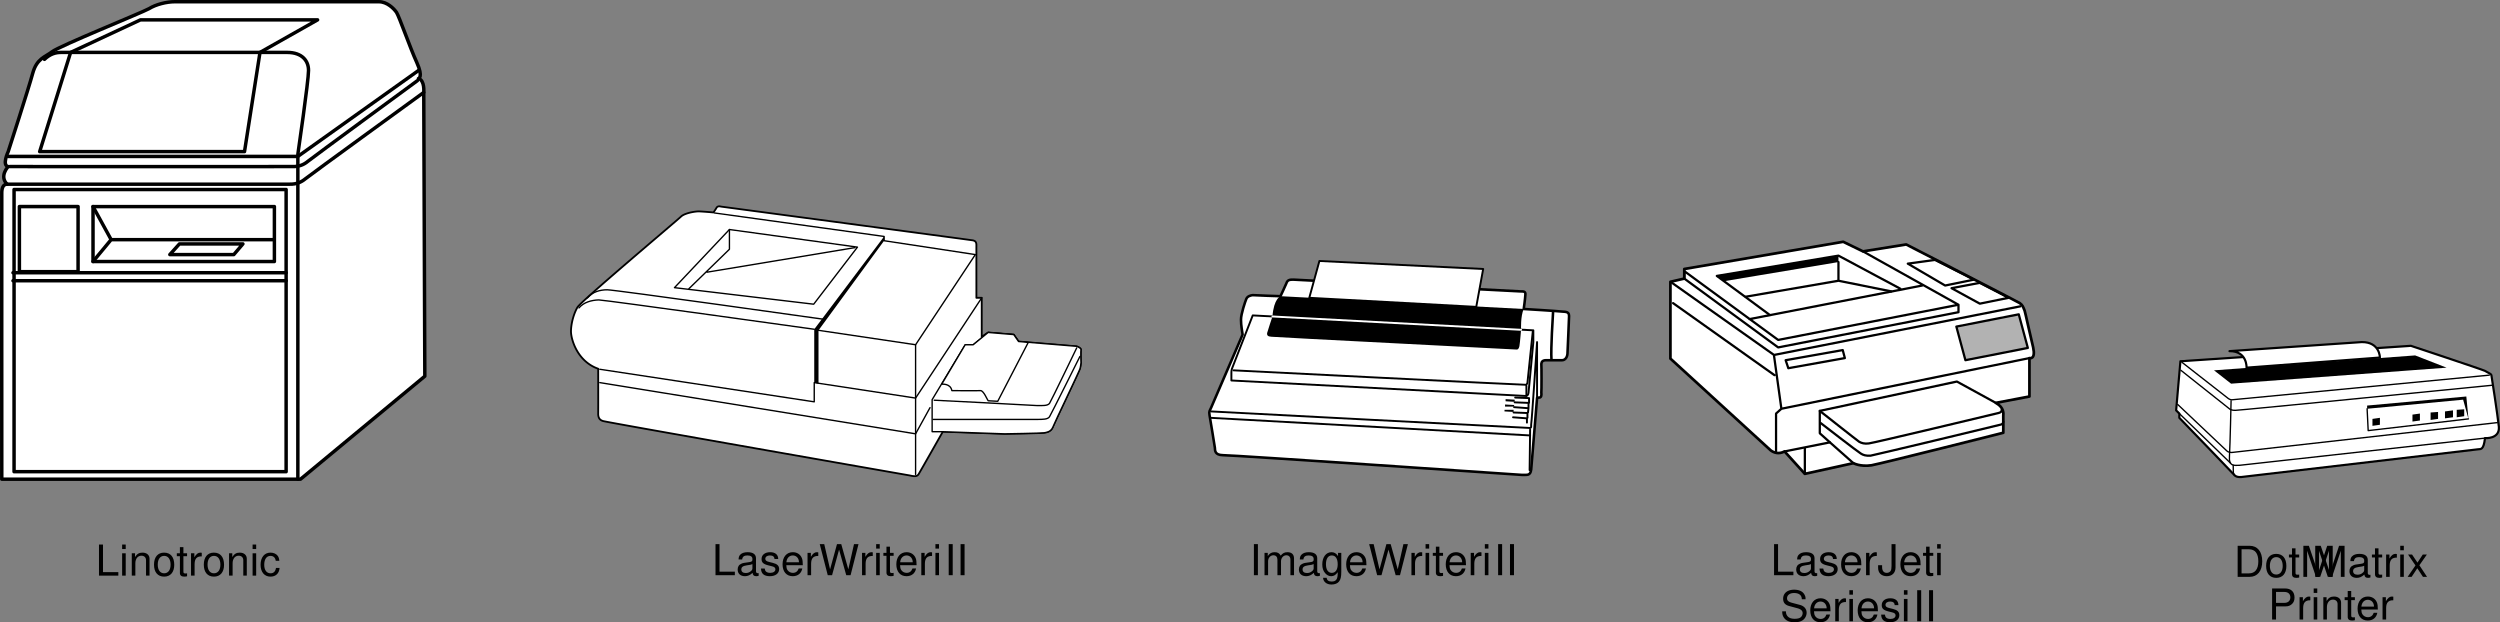 <svg xmlns="http://www.w3.org/2000/svg" xmlns:xlink="http://www.w3.org/1999/xlink" width="468.648" height="116.652"><rect width="100%" height="100%" fill="#808080" stroke="none"/><defs><path id="a" d="M.719 0h2.234c1.485 0 2.375-1.11 2.375-2.922s-.89-2.906-2.375-2.906H.72Zm.734-.656v-4.516h1.375c1.156 0 1.766.766 1.766 2.266 0 1.469-.61 2.25-1.766 2.25zm0 0"/><path id="b" d="M2.172-4.313c-1.188 0-1.89.844-1.89 2.25C.281-.64.983.188 2.186.188c1.188 0 1.891-.843 1.891-2.218 0-1.453-.687-2.281-1.906-2.281zm.015.61c.75 0 1.204.625 1.204 1.656 0 1-.47 1.61-1.204 1.61-.75 0-1.203-.61-1.203-1.625 0-1.016.454-1.641 1.204-1.641zm0 0"/><path id="c" d="M2.031-4.188h-.687v-1.156H.687v1.157H.11v.546h.579v3.157c0 .437.28.671.796.671.172 0 .329-.015.547-.062v-.563c-.094.032-.187.032-.312.032-.297 0-.375-.078-.375-.375v-2.86h.687zm0 0"/><path id="d" d="m3.75 0 1.64-4.89V0h.704v-5.828H5.062L3.36-.75 1.625-5.828H.594V0h.703v-4.89L2.953 0Zm0 0"/><path id="e" d="M4.281-.39c-.078.015-.11.015-.14.015-.235 0-.36-.125-.36-.328v-2.469c0-.734-.547-1.14-1.578-1.14-.625 0-1.11.171-1.39.484-.204.219-.282.453-.297.875h.671c.063-.516.36-.75.985-.75.61 0 .937.234.937.625v.187c0 .282-.156.391-.687.454-.953.124-1.094.156-1.344.265-.5.203-.734.578-.734 1.11 0 .765.515 1.25 1.375 1.25.515 0 .937-.188 1.422-.625.046.437.25.625.687.625.14 0 .235-.016.453-.079zM3.11-1.313c0 .218-.062.359-.265.53-.266.25-.594.376-.985.376-.515 0-.828-.235-.828-.672 0-.438.282-.656 1.016-.766.703-.093.844-.125 1.062-.234zm0 0"/><path id="f" d="M.547-4.188V0h.672v-2.172c.015-1.015.422-1.453 1.343-1.437v-.672c-.109-.016-.171-.032-.25-.032-.437 0-.765.25-1.14.875v-.75zm0 0"/><path id="g" d="M1.203-4.188H.531V0h.672zm0-1.64H.531v.844h.672zm0 0"/><path id="h" d="M2.344-2.172 3.75-4.187h-.766l-1 1.515L.97-4.187H.22l1.39 2.046L.141 0h.75l1.062-1.61L3.016 0h.765Zm0 0"/><path id="i" d="M1.469-2.469h1.828c.469 0 .828-.14 1.14-.422.344-.312.5-.687.5-1.234 0-1.094-.656-1.703-1.796-1.703H.734V0h.735Zm0-.656v-2.047H3.03c.703 0 1.125.375 1.125 1.016 0 .64-.422 1.031-1.125 1.031zm0 0"/><path id="j" d="M.563-4.188V0h.671v-2.313c0-.859.454-1.421 1.141-1.421.516 0 .86.328.86.828V0h.656v-3.172c0-.687-.516-1.14-1.329-1.14-.624 0-1.015.234-1.39.828v-.704Zm0 0"/><path id="k" d="M4.11-1.875c0-.64-.048-1.016-.173-1.328-.28-.688-.906-1.11-1.703-1.11-1.156 0-1.921.891-1.921 2.266 0 1.39.734 2.235 1.906 2.235.969 0 1.625-.547 1.797-1.454h-.672c-.188.547-.563.829-1.094.829-.422 0-.781-.188-1.016-.532-.156-.25-.203-.484-.218-.906Zm-3.08-.547c.063-.765.532-1.281 1.203-1.281.672 0 1.157.531 1.157 1.281zm0 0"/><path id="l" d="M1.547-5.828h-.75V0h.75zm0 0"/><path id="m" d="M.563-4.188V0h.671v-2.625c0-.61.438-1.11.985-1.11.5 0 .765.313.765.844V0h.672v-2.625c0-.61.453-1.11.985-1.11.5 0 .78.313.78.844V0h.673v-3.14c0-.75-.438-1.172-1.219-1.172-.563 0-.89.171-1.281.64-.25-.453-.578-.64-1.125-.64-.563 0-.938.203-1.297.718v-.594Zm0 0"/><path id="n" d="M4.281-.39c-.078.015-.11.015-.14.015-.235 0-.36-.125-.36-.328v-2.469c0-.734-.547-1.14-1.578-1.14-.625 0-1.11.171-1.39.484-.204.219-.282.453-.297.875h.671c.063-.516.36-.75.985-.75.61 0 .937.234.937.625v.187c0 .282-.156.391-.687.454-.953.124-1.094.156-1.344.265-.5.203-.734.578-.734 1.11 0 .765.515 1.25 1.375 1.25.515 0 .937-.188 1.422-.625.046.437.25.625.687.625.14 0 .235-.016.453-.079zM3.11-1.313c0 .218-.062.359-.265.53-.266.25-.594.376-.985.376-.515 0-.828-.235-.828-.672 0-.438.282-.656 1.016-.766.703-.093.844-.125 1.062-.234zm0 0"/><path id="o" d="M3.234-4.188v.61c-.343-.516-.703-.735-1.234-.735-1.016 0-1.719.938-1.719 2.282 0 .719.172 1.219.531 1.64.313.375.704.579 1.141.579.5 0 .86-.235 1.219-.75v.203c0 1.125-.313 1.546-1.14 1.546-.579 0-.876-.234-.938-.703H.422c.062.766.672 1.266 1.594 1.266.609 0 1.125-.203 1.39-.547.328-.39.438-.906.438-1.89v-3.5zm-1.171.485c.703 0 1.109.594 1.109 1.656 0 1.016-.406 1.61-1.11 1.61C1.375-.438.97-1.031.97-2.063s.406-1.641 1.094-1.641zm0 0"/><path id="p" d="M4.11-1.875c0-.64-.048-1.016-.173-1.328-.28-.688-.906-1.11-1.703-1.11-1.156 0-1.921.891-1.921 2.266 0 1.39.734 2.235 1.906 2.235.969 0 1.625-.547 1.797-1.454h-.672c-.188.547-.563.829-1.094.829-.422 0-.781-.188-1.016-.532-.156-.25-.203-.484-.218-.906Zm-3.08-.547c.063-.765.532-1.281 1.203-1.281.672 0 1.157.531 1.157 1.281zm0 0"/><path id="q" d="m5.953 0 1.484-5.828h-.843L5.53-1.094 4.203-5.828h-.797L2.11-1.094 1.016-5.828H.172L1.672 0h.812l1.313-4.797L5.14 0Zm0 0"/><path id="r" d="M.547-4.188V0h.672v-2.172c.015-1.015.422-1.453 1.343-1.437v-.672c-.109-.016-.171-.032-.25-.032-.437 0-.765.25-1.14.875v-.75zm0 0"/><path id="s" d="M1.203-4.188H.531V0h.672zm0-1.64H.531v.844h.672zm0 0"/><path id="t" d="M2.031-4.188h-.687v-1.156H.687v1.157H.11v.546h.579v3.157c0 .437.28.671.796.671.172 0 .329-.015.547-.062v-.563c-.094.032-.187.032-.312.032-.297 0-.375-.078-.375-.375v-2.86h.687zm0 0"/><path id="B" d="M1.39-5.828H.64V0h3.626v-.656H1.39zm0 0"/><path id="C" d="M3.5-3.031c0-.813-.547-1.281-1.516-1.281-.968 0-1.609.5-1.609 1.28 0 .657.344.97 1.328 1.204l.625.156c.469.11.64.281.64.578 0 .39-.39.657-.968.657-.36 0-.656-.094-.828-.282-.11-.11-.156-.234-.203-.531H.266C.296-.281.844.188 1.937.188 3 .188 3.673-.345 3.673-1.141c0-.625-.36-.968-1.188-1.171l-.64-.157c-.547-.125-.766-.297-.766-.594 0-.39.344-.64.875-.64.547 0 .828.234.844.672zm0 0"/><path id="D" d="M2.656-5.828v4.094c0 .468-.047.734-.172.937-.14.219-.421.36-.718.36C1.203-.438.89-.814.89-1.5v-.375H.14v.516C.14-.422.766.187 1.766.187c1.015 0 1.64-.64 1.64-1.64v-4.375zm0 0"/><path id="E" d="M4.766-4.125c0-.39-.016-.5-.157-.781-.312-.672-1-1.016-1.984-1.016-1.266 0-2.063.656-2.063 1.703 0 .719.375 1.157 1.141 1.36l1.453.39c.735.188 1.063.485 1.063.938 0 .312-.157.64-.407.812-.234.172-.609.25-1.078.25-.64 0-1.062-.156-1.343-.484a1.25 1.25 0 0 1-.297-.906H.39c0 .546.109.89.343 1.218.391.547 1.063.829 1.954.829.703 0 1.265-.157 1.64-.454.39-.312.64-.828.64-1.328 0-.718-.452-1.25-1.234-1.468l-1.468-.391c-.704-.188-.97-.422-.97-.86 0-.593.532-.984 1.313-.984.922 0 1.454.406 1.454 1.172zm0 0"/><path id="v" d="M1.39-5.828H.64V0h3.626v-.656H1.39zm0 0"/><path id="u" d="M1.203-4.188H.531V0h.672zm0-1.64H.531v.844h.672zm0 0"/><path id="w" d="M.563-4.188V0h.671v-2.313c0-.859.454-1.421 1.141-1.421.516 0 .86.328.86.828V0h.656v-3.172c0-.687-.516-1.14-1.329-1.14-.624 0-1.015.234-1.39.828v-.704Zm0 0"/><path id="x" d="M2.172-4.313c-1.188 0-1.89.844-1.89 2.25C.281-.64.983.188 2.186.188c1.188 0 1.891-.843 1.891-2.218 0-1.453-.687-2.281-1.906-2.281zm.015.61c.75 0 1.204.625 1.204 1.656 0 1-.47 1.61-1.204 1.61-.75 0-1.203-.61-1.203-1.625 0-1.016.454-1.641 1.204-1.641zm0 0"/><path id="y" d="M2.031-4.188h-.687v-1.156H.687v1.157H.11v.546h.579v3.157c0 .437.28.671.796.671.172 0 .329-.015.547-.062v-.563c-.094.032-.187.032-.312.032-.297 0-.375-.078-.375-.375v-2.86h.687zm0 0"/><path id="z" d="M.547-4.188V0h.672v-2.172c.015-1.015.422-1.453 1.343-1.437v-.672c-.109-.016-.171-.032-.25-.032-.437 0-.765.25-1.14.875v-.75zm0 0"/><path id="A" d="M3.766-2.781c-.032-.406-.125-.672-.282-.906-.28-.391-.78-.626-1.375-.626C.97-4.313.25-3.421.25-2.03.25-.671.969.188 2.11.188c1 0 1.624-.61 1.703-1.625H3.14c-.11.671-.454 1-1.016 1-.734 0-1.188-.594-1.188-1.594 0-1.047.438-1.672 1.172-1.672.547 0 .907.328.985.922zm0 0"/></defs><path fill="#fff" d="m408.738 67.723-.801 9.2.598.601v.801s9.953 10.293 10.203 10.598c.183.27.543.558 1.398.5.875-.086 43.86-5.125 44.399-5.2.468-.07 1.043.22 1.3-2.097 0 0 2.766.226 2.602-2.102-.266-2.422-1.348-9.406-1.402-9.699-.09-.285-.739-.5-1.2-.8-.546-.274-13.898-4.7-13.898-4.7l-43.2 2.898"/><path fill="none" stroke="#000" stroke-linecap="round" stroke-linejoin="round" stroke-miterlimit="10" stroke-width=".409" d="m408.738 67.723-.801 9.2.598.601v.801s9.953 10.293 10.203 10.598c.183.27.543.558 1.398.5.875-.086 43.86-5.125 44.399-5.2.468-.07 1.043.22 1.3-2.097 0 0 2.766.226 2.602-2.102-.266-2.422-1.348-9.406-1.402-9.699-.09-.285-.739-.5-1.2-.8-.546-.274-13.898-4.7-13.898-4.7Zm0 0"/><path d="m415.035 69.423 3.203 2.5 40.398-3-5.898-2.297-37.703 2.797"/><path fill="#fff" d="M446.136 67.024s.004-2.922-3.398-2.898l-24.801 1.699c3.36-.031 3.2 3.098 3.2 3.098l25-1.899"/><path fill="none" stroke="#000" stroke-linecap="round" stroke-linejoin="round" stroke-miterlimit="10" stroke-width=".409" d="M446.136 67.024s.004-2.922-3.398-2.898l-24.801 1.699c3.36-.031 3.2 3.098 3.2 3.098zm0 0"/><path fill="none" stroke="#000" stroke-linecap="round" stroke-linejoin="round" stroke-miterlimit="10" stroke-width=".256" d="M409.035 67.923s8.515 6.656 8.703 6.8c.25.141.465.286.898.2.43-.059 48-4.598 48-4.598"/><path fill="none" stroke="#000" stroke-linecap="round" stroke-linejoin="round" stroke-miterlimit="10" stroke-width=".256" d="M467.136 72.223s-47.566 4.73-48.101 4.7c-.618.03-1-.2-1-.2l-9.2-7.3"/><path fill="none" stroke="#000" stroke-linecap="round" stroke-linejoin="round" stroke-miterlimit="10" stroke-width=".256" d="M408.238 75.825s8.883 8.398 9.199 8.7c.262.277.691.277.898.3.227-.023 49.801-5.602 49.801-5.602"/><path fill="none" stroke="#000" stroke-linecap="round" stroke-linejoin="round" stroke-miterlimit="10" stroke-width=".256" d="M465.835 82.126s-45.043 4.98-46 5.097c-1.058.028-2.066.243-1.898-1.8.121-1.989.3-10.297.3-10.297"/><path fill="none" stroke="#000" stroke-linecap="round" stroke-linejoin="round" stroke-miterlimit="10" stroke-width=".256" d="M418.937 89.126c-.34-.399-.27-.364-.3-1.903m-.501-.398-9.601-9.3"/><path d="m462.738 78.524-.403-4.199-18.597 1.7v.6l18-1.702 1 3.601"/><path fill="none" stroke="#000" stroke-linecap="round" stroke-linejoin="round" stroke-miterlimit="10" stroke-width=".256" d="m443.738 76.626.199 4.097 18.8-2.199"/><path d="M452.238 77.723v1.301l1.398-.199v-1.3l-1.398.198m-7.5.801v1.301l1.398-.2v-1.3l-1.398.2m10.898-1.2v1.398l1.399-.199v-1.3l-1.399.101m2.699-.199v1.297l1.5-.2v-1.3l-1.5.203m2.2-.301v1.398l1.402-.199v-1.3l-1.402.101"/><g transform="translate(-1.489 -.85)"><use xlink:href="#a" width="100%" height="100%" x="420.238" y="108.989"/><use xlink:href="#b" width="100%" height="100%" x="426.013" y="108.989"/><use xlink:href="#c" width="100%" height="100%" x="430.46" y="108.989"/><use xlink:href="#d" width="100%" height="100%" x="432.684" y="108.989"/><use xlink:href="#d" width="100%" height="100%" x="434.907" y="108.989"/><use xlink:href="#e" width="100%" height="100%" x="441.57" y="108.989"/><use xlink:href="#c" width="100%" height="100%" x="446.017" y="108.989"/><use xlink:href="#f" width="100%" height="100%" x="448.241" y="108.989"/><use xlink:href="#g" width="100%" height="100%" x="450.904" y="108.989"/><use xlink:href="#h" width="100%" height="100%" x="452.68" y="108.989"/></g><g transform="translate(-1.489 -.85)"><use xlink:href="#i" width="100%" height="100%" x="426.681" y="116.988"/><use xlink:href="#f" width="100%" height="100%" x="432.016" y="116.988"/><use xlink:href="#g" width="100%" height="100%" x="434.679" y="116.988"/><use xlink:href="#j" width="100%" height="100%" x="436.455" y="116.988"/><use xlink:href="#c" width="100%" height="100%" x="440.902" y="116.988"/><use xlink:href="#k" width="100%" height="100%" x="443.125" y="116.988"/><use xlink:href="#f" width="100%" height="100%" x="447.573" y="116.988"/></g><path fill="#fff" d="M227.035 76.423c-.282.668-.418.601-.297 1.402.152.703.902 5.55 1 6.098.039.547-.028 1.367 1.5 1.402 1.613-.035 55.238 3.652 56.097 3.7.918-.048 1.532.226 1.7-1 .105-1.235 1.101-13.4 1.101-13.4s-.11-.062.399-.1c.449.038.449-.575.402-.9.047-.359.047-5.003 0-5.402.047-.421.25-.695.898-.699.582.004 2.497.004 3 0 .454.004.93-.406 1-1.199.067-.844.27-6.719.301-7.102-.031-.437-.098-.78-1.101-.8-1.047-.118-7.399-.5-7.399-.5s.274-1.938.301-2.598c.11-.707-.3-.707-.902-.7-.63-.007-41.887-2.195-42.5-2.202-.618.007-1.164-.059-1.399.703-.312.742-1.101 2.398-1.101 2.398s-4.88-.156-5.2-.199c-.363.043-.98.18-1.199.7-.187.437-1.012 2.831-1 3.898-.012 1.117.262 2.343.301 2.8l-5.902 13.7"/><path fill="none" stroke="#000" stroke-linecap="round" stroke-linejoin="round" stroke-miterlimit="10" stroke-width=".484" d="M227.035 76.423c-.282.668-.418.601-.297 1.402.152.703.902 5.55 1 6.098.039.547-.028 1.367 1.5 1.402 1.613-.035 55.238 3.652 56.097 3.7.918-.048 1.532.226 1.7-1 .105-1.235 1.101-13.4 1.101-13.4s-.11-.062.399-.1c.449.038.449-.575.402-.9.047-.359.047-5.003 0-5.402.047-.421.25-.695.898-.699.582.004 2.497.004 3 0 .454.004.93-.406 1-1.199.067-.844.27-6.719.301-7.102-.031-.437-.098-.78-1.101-.8-1.047-.118-7.399-.5-7.399-.5s.274-1.938.301-2.598c.11-.707-.3-.707-.902-.7-.63-.007-41.887-2.195-42.5-2.202-.618.007-1.164-.059-1.399.703-.312.742-1.101 2.398-1.101 2.398s-4.88-.156-5.2-.199c-.363.043-.98.18-1.199.7-.187.437-1.012 2.831-1 3.898-.012 1.117.262 2.343.301 2.8zm0 0"/><path fill="none" stroke="#000" stroke-linecap="round" stroke-linejoin="round" stroke-miterlimit="10" stroke-width=".363" d="M227.035 77.126s59.285 3.11 59.703 3.097c.402.012.265-.332.297-.699.105-.316 1.101-15.398 1.101-15.398v10.297m-1.301 6.101-.097 7.602m.097-6.5-59.898-3.301"/><path fill="#fff" d="M234.835 59.126s-3.847 9.836-3.898 10c-.086.246-.086.453-.102.699.016.164 0 1.5 0 1.5s54.801 2.898 55.102 2.898c.383 0 .52-.136.598-.597.058-.496.902-9.5.902-9.5v-2.203l-52.602-2.797"/><path fill="none" stroke="#000" stroke-linecap="round" stroke-linejoin="round" stroke-miterlimit="10" stroke-width=".363" d="M234.835 59.126s-3.847 9.836-3.898 10c-.086.246-.086.453-.102.699.016.164 0 1.5 0 1.5s54.801 2.898 55.102 2.898c.383 0 .52-.136.598-.597.058-.496.902-9.5.902-9.5v-2.203zm0 0"/><path fill="none" stroke="#000" stroke-linecap="round" stroke-linejoin="round" stroke-miterlimit="10" stroke-width=".363" d="M231.238 69.423s54.328 2.75 54.699 2.703c.316.047.398-.403.398-.403l1-9.597m-1.199 10.199v1.898"/><path fill="none" stroke="#000" stroke-linecap="round" stroke-linejoin="round" stroke-miterlimit="10" stroke-width=".484" d="M291.136 58.524c-.035.739-.445 6.82-.3 8.899"/><path d="M284.835 64.825c.118-.645.301-3 .301-3s-.113-2.563.5-3.902l-45.601-2.399s-1.258.461-1.5 3.801c0 0-.922 2.738-1 3.098-.059.46.148.664.8.703.711.097 45.32 2.355 45.903 2.398.511.094.597-.699.597-.699"/><path fill="none" stroke="#fff" stroke-linecap="round" stroke-linejoin="round" stroke-miterlimit="10" stroke-width=".363" d="m238.535 59.325 46.601 2.5"/><path fill="#fff" d="m245.437 55.825 31.3 1.7 1.298-7.102-30.7-1.5-1.898 6.902"/><path fill="none" stroke="#000" stroke-linecap="round" stroke-linejoin="round" stroke-miterlimit="10" stroke-width=".363" d="m245.437 55.825 31.3 1.7 1.298-7.102-30.7-1.5zm0 0"/><path d="m282.238 74.825 1.699.098v.402l-1.7-.102v-.398m-.101 1 1.7.098v.3h-1.7v-.398m-.101 1h1.703v.398l-1.703-.097v-.301"/><path fill="none" stroke="#000" stroke-linecap="round" stroke-linejoin="round" stroke-miterlimit="10" stroke-width=".363" d="m283.636 78.223 2.602.2v.8m-2.5-1.898 2.597.098v.902m-2.5-2 2.7.2-.098.8m-2.5-1.902 2.598.101v.899m-2.5-1.899 2.601.102v.898"/><g transform="translate(-1.489 -.85)"><use xlink:href="#l" width="100%" height="100%" x="235.747" y="108.676"/><use xlink:href="#m" width="100%" height="100%" x="237.971" y="108.676"/><use xlink:href="#n" width="100%" height="100%" x="244.635" y="108.676"/><use xlink:href="#o" width="100%" height="100%" x="249.082" y="108.676"/><use xlink:href="#p" width="100%" height="100%" x="253.53" y="108.676"/><use xlink:href="#q" width="100%" height="100%" x="257.978" y="108.676"/><use xlink:href="#r" width="100%" height="100%" x="265.53" y="108.676"/><use xlink:href="#s" width="100%" height="100%" x="268.194" y="108.676"/><use xlink:href="#t" width="100%" height="100%" x="269.97" y="108.676"/><use xlink:href="#p" width="100%" height="100%" x="272.194" y="108.676"/><use xlink:href="#r" width="100%" height="100%" x="276.641" y="108.676"/><use xlink:href="#u" width="100%" height="100%" x="279.305" y="108.676"/><use xlink:href="#l" width="100%" height="100%" x="281.529" y="108.676"/><use xlink:href="#l" width="100%" height="100%" x="283.753" y="108.676"/></g><path fill="#fff" d="M1.335 34.524c-.77.024-1.023.75-1 1.801-.023 1.645 0 53.5 0 53.5h56l23.301-19.3-.199-53.2s.219-2.297-1-2.602c0 0 .965-.203-.3-3-1.27-2.78-3.298-8.609-3.802-9.398-.507-.734-1.777-2-3.3-2H32.738c-1.5 0-3.528.504-4.801 1.3-1.262.727-16.98 7.063-18.2 8.098-1.316.993-2.835 1.247-3.6 4-.759 2.825-4.602 14.7-4.602 14.7s-1.223 2.574 0 2.8c0 0-1.73 1.801-.2 3.301"/><path fill="none" stroke="#000" stroke-linecap="round" stroke-linejoin="round" stroke-miterlimit="10" stroke-width=".65" d="M1.335 34.524c-.77.024-1.023.75-1 1.801-.023 1.645 0 53.5 0 53.5h56l23.301-19.3-.199-53.2s.219-2.297-1-2.602c0 0 .965-.203-.3-3-1.27-2.78-3.298-8.609-3.802-9.398-.507-.734-1.777-2-3.3-2H32.738c-1.5 0-3.528.504-4.801 1.3-1.262.727-16.98 7.063-18.2 8.098-1.316.993-2.835 1.247-3.6 4-.759 2.825-4.602 14.7-4.602 14.7s-1.223 2.574 0 2.8c0 0-1.73 1.801-.2 3.301zm0 0"/><path fill="none" stroke="#000" stroke-linecap="round" stroke-linejoin="round" stroke-miterlimit="10" stroke-width=".65" d="M1.335 34.524s51.704.024 53 0c1.239.024 2.125-.36 2.903-1 .746-.625 22.199-16.199 22.199-16.199"/><path fill="none" stroke="#000" stroke-linecap="round" stroke-linejoin="round" stroke-miterlimit="10" stroke-width=".65" d="M1.835 31.223s51.711.028 53 0c1.247.028 2.133-.351 2.903-1 .75-.62 20.5-15.097 20.5-15.097"/><path fill="none" stroke="#000" stroke-linecap="round" stroke-linejoin="round" stroke-miterlimit="10" stroke-width=".65" d="M55.835 89.825V28.923s2.02-13.895 2-15.7c.02-1.746-1.12-3.394-4-3.398-2.953.004-41.355.004-42.398 0-.988.004-2 .258-3.102 1.3"/><path fill="none" stroke="#000" stroke-linecap="round" stroke-linejoin="round" stroke-miterlimit="10" stroke-width=".65" d="M1.535 29.325h54.3l22.602-16.102"/><path fill="none" stroke="#000" stroke-linecap="round" stroke-linejoin="round" stroke-miterlimit="10" stroke-width=".65" d="M7.437 28.423h38.398l2.903-18.598 10.797-6.102h-33.2L13.238 9.825zm46.199 60V35.524h-51v52.899zm0 0"/><path fill="none" stroke="#000" stroke-linecap="round" stroke-linejoin="round" stroke-miterlimit="10" stroke-width=".65" d="M14.636 50.923v-12.2h-11v12.2zm-12.199.203h51.2m-51.2 1.5h51.2m-2.2-3.602v-10.3h-34v10.3zm0 0"/><path fill="none" stroke="#000" stroke-linecap="round" stroke-linejoin="round" stroke-miterlimit="10" stroke-width=".65" d="m17.437 38.723 3.398 6.2-3.398 4.101m3.398-4.101h30.403m-7.403 2.8 1.7-2H33.636l-1.8 2zm0 0"/><g transform="translate(-1.489 -.85)"><use xlink:href="#v" width="100%" height="100%" x="19.405" y="108.757"/><use xlink:href="#u" width="100%" height="100%" x="23.853" y="108.757"/><use xlink:href="#w" width="100%" height="100%" x="25.629" y="108.757"/><use xlink:href="#x" width="100%" height="100%" x="30.077" y="108.757"/><use xlink:href="#y" width="100%" height="100%" x="34.525" y="108.757"/><use xlink:href="#z" width="100%" height="100%" x="36.749" y="108.757"/><use xlink:href="#x" width="100%" height="100%" x="39.413" y="108.757"/><use xlink:href="#w" width="100%" height="100%" x="43.861" y="108.757"/><use xlink:href="#u" width="100%" height="100%" x="48.309" y="108.757"/><use xlink:href="#A" width="100%" height="100%" x="50.085" y="108.757"/></g><path fill="#fff" d="M113.035 78.923c.707.254 56.71 10.066 57.5 10.203.832.187 1.398.265 1.703-.301.344-.566 4.5-7.902 4.5-7.902l11.597.402s7.008-.113 7.403-.2c.418-.073 1.226-.155 1.597-1 .278-.777 5.055-10.66 5.102-11 .113-.308.156-.792.2-1.1-.044-.259-.044-2.282 0-2.5-.044-.27-.49-.473-.802-.602-.336-.032-10.898-.899-10.898-.899l-.902-1.3-4.797-.399-1.203.8v-7.3h-1s-.004-9.363 0-9.902c-.004-.594-.246-.836-.899-.899-.644-.101-47-6.3-47-6.3s-.543-.196-.8.199a8.787 8.787 0 0 1-.598.902s-1.899-.168-2.801-.2c-.879.032-2.66.36-3.3 1-.657.653-18.884 15.962-19.4 17-.616 1.067-1.183 2.852-1.202 4.5.02 1.59 1.234 5.641 5.101 7 0 0 .02 7.958 0 8.5.02.59.184 1.079.899 1.298"/><path fill="none" stroke="#000" stroke-linecap="round" stroke-linejoin="round" stroke-miterlimit="10" stroke-width=".345" d="M113.035 78.923c.707.254 56.71 10.066 57.5 10.203.832.187 1.398.265 1.703-.301.344-.566 4.5-7.902 4.5-7.902l11.597.402s7.008-.113 7.403-.2c.418-.073 1.226-.155 1.597-1 .278-.777 5.055-10.66 5.102-11 .113-.308.156-.792.2-1.1-.044-.259-.044-2.282 0-2.5-.044-.27-.49-.473-.802-.602-.336-.032-10.898-.899-10.898-.899l-.902-1.3-4.797-.399-1.203.8v-7.3h-1s-.004-9.363 0-9.902c-.004-.594-.246-.836-.899-.899-.644-.101-47-6.3-47-6.3s-.543-.196-.8.199a8.787 8.787 0 0 1-.598.902s-1.899-.168-2.801-.2c-.879.032-2.66.36-3.3 1-.657.653-18.884 15.962-19.4 17-.616 1.067-1.183 2.852-1.202 4.5.02 1.59 1.234 5.641 5.101 7 0 0 .02 7.958 0 8.5.02.59.184 1.079.899 1.298zm0 0"/><path fill="#fff" d="m176.738 80.923 11.597.402s7.008-.113 7.403-.2c.418-.073 1.226-.155 1.597-1 .278-.777 5.055-10.66 5.102-11 .113-.308.156-.792.2-1.1-.044-.259-.044-2.282 0-2.5-.044-.27-.49-.473-.802-.602-.336-.032-10.898-.899-10.898-.899l-.902-1.3-4.797-.399-2.801 2.3h-1.5l-6.2 10.298v6h2"/><path fill="none" stroke="#000" stroke-linecap="round" stroke-linejoin="round" stroke-miterlimit="10" stroke-width=".259" d="m176.738 80.923 11.597.402s7.008-.113 7.403-.2c.418-.073 1.226-.155 1.597-1 .278-.777 5.055-10.66 5.102-11 .113-.308.156-.792.2-1.1-.044-.259-.044-2.282 0-2.5-.044-.27-.49-.473-.802-.602-.336-.032-10.898-.899-10.898-.899l-.902-1.3-4.797-.399-2.801 2.3h-1.5l-6.2 10.298v6zm0 0"/><path fill="#fff" d="M192.738 64.223c-.313-.101-1.801-.199-1.801-.199l-.902-1.3-4.797-.399-2.801 2.3h-1.5l-4.402 7.4s1.636-.208 1.902 1.198c0 0 4.836.051 5.398 0 .575.051 1.223 1.672 1.403 1.903l1.797.097 5.703-11"/><path fill="none" stroke="#000" stroke-linecap="round" stroke-linejoin="round" stroke-miterlimit="10" stroke-width=".259" d="M192.738 64.223c-.313-.101-1.801-.199-1.801-.199l-.902-1.3-4.797-.399-2.801 2.3h-1.5l-4.402 7.4s1.636-.208 1.902 1.198c0 0 4.836.051 5.398 0 .575.051 1.223 1.672 1.403 1.903l1.797.097zm-80.301 7.5 59.2 9.602 2.698-4.902"/><path fill="none" stroke="#000" stroke-linecap="round" stroke-linejoin="round" stroke-miterlimit="10" stroke-width=".259" d="m112.437 69.223 40.2 6.102v-3.602l19 2.903 12.398-18.801"/><path fill="none" stroke="#000" stroke-linecap="round" stroke-linejoin="round" stroke-miterlimit="10" stroke-width=".259" d="M171.636 88.923V64.626l11.2-16.903-17.098-2.597v-.801l-31.801-4.402"/><path d="m165.738 44.325-13.102 17.398v10l.801.2v-10l12.3-16.797v-.801"/><path fill="none" stroke="#000" stroke-linecap="round" stroke-linejoin="round" stroke-miterlimit="10" stroke-width=".259" d="m153.437 61.923 18.2 2.703m-19.001-2.903s-39.023-5.457-40.398-5.5c-1.375.043-2.836.446-3.703 1.5m45.703 2.102s-39.004-5.504-40.403-5.5c-1.355-.004-2.812.402-3.699 1.5m16.301-1.902 26.098 3.101 8.203-10.699-24-3.3zm0 0"/><path fill="none" stroke="#000" stroke-linecap="round" stroke-linejoin="round" stroke-miterlimit="10" stroke-width=".259" d="M136.738 43.024v3.7l-7.602 7.402m3.399-3.102 27.703-4.601m14.699 32.203s18.219-.004 19.398 0c1.25-.004 2.063-.004 2.403-.5.308-.477 5.699-11.301 5.699-11.301"/><path fill="none" stroke="#000" stroke-linecap="round" stroke-linejoin="round" stroke-miterlimit="10" stroke-width=".259" d="M175.136 75.024s17.992.903 19.2 1c1.218.016 2.03.055 2.402-.398.32-.489 5.097-10.403 5.097-10.403"/><g transform="translate(-1.489 -.85)"><use xlink:href="#B" width="100%" height="100%" x="134.978" y="108.676"/><use xlink:href="#n" width="100%" height="100%" x="139.426" y="108.676"/><use xlink:href="#C" width="100%" height="100%" x="143.874" y="108.676"/><use xlink:href="#p" width="100%" height="100%" x="147.873" y="108.676"/><use xlink:href="#r" width="100%" height="100%" x="152.321" y="108.676"/><use xlink:href="#q" width="100%" height="100%" x="154.985" y="108.676"/><use xlink:href="#r" width="100%" height="100%" x="162.537" y="108.676"/><use xlink:href="#s" width="100%" height="100%" x="165.201" y="108.676"/><use xlink:href="#t" width="100%" height="100%" x="166.977" y="108.676"/><use xlink:href="#p" width="100%" height="100%" x="169.201" y="108.676"/><use xlink:href="#r" width="100%" height="100%" x="173.648" y="108.676"/><use xlink:href="#u" width="100%" height="100%" x="176.312" y="108.676"/><use xlink:href="#l" width="100%" height="100%" x="178.536" y="108.676"/><use xlink:href="#l" width="100%" height="100%" x="180.76" y="108.676"/></g><path fill="#fff" d="m334.535 84.626 3.8 4.199 9.102-2s1.27.707 3.398.398c2.168-.406 24.7-6.097 24.7-6.097s.023-2.543 0-3.102c.023-.515.203-1.59-1.399-2.5l6.301-1.199v-7.2s1.207.36.7-2c-.567-2.296-1.454-6.445-1.602-6.902-.309-.761-.395-1.03-.899-1.398-.57-.352-21.3-11-21.3-11l-8.098 1.3-3.703-1.8-29.797 5.098v1.8l-2.602.602v14.398s18.297 16.73 18.801 17.2c.57.425 1.465.785 2.598.203"/><path fill="none" stroke="#000" stroke-linecap="round" stroke-linejoin="round" stroke-miterlimit="10" stroke-width=".51" d="m334.535 84.626 3.8 4.199 9.102-2s1.27.707 3.398.398c2.168-.406 24.7-6.097 24.7-6.097s.023-2.543 0-3.102c.023-.515.203-1.59-1.399-2.5l6.301-1.199v-7.2s1.207.36.7-2c-.567-2.296-1.454-6.445-1.602-6.902-.309-.761-.395-1.03-.899-1.398-.57-.352-21.3-11-21.3-11l-8.098 1.3-3.703-1.8-29.797 5.098v1.8l-2.602.602v14.398s18.297 16.73 18.801 17.2c.57.425 1.465.785 2.598.203zm0 0"/><path fill="none" stroke="#000" stroke-linecap="round" stroke-linejoin="round" stroke-miterlimit="10" stroke-width=".425" d="m334.535 84.626 8.5-1.703 4.402 3.902m-9.102 2v-4.8m-5.398.601v-7.102l1-.898-1.402-10.102-19.098-13.5m19.199 17.301-19-13.5m20.301 19.801 46.5-9.5m-47.801-.602 46.102-9.101m-32.903 9.703-.398-1.5-10.7 1.898.5 1.5zm0 0"/><path fill="#b2b2b2" d="m380.136 65.223-11.699 2.301-1.7-6.3 11.7-2.301 1.7 6.3"/><path fill="none" stroke="#000" stroke-linecap="round" stroke-linejoin="round" stroke-miterlimit="10" stroke-width=".425" d="m380.136 65.223-11.699 2.301-1.7-6.3 11.7-2.301zm-3.601-9.398-5.399 1.098-5.3-2.899 5.3-1zm-6.5-3.402-5.399 1.101-7-4.101 5.102-.7zm-54.297-1.598 17.597 12.898 33.801-6.597v1.398l-33.8 6.602-17.598-12.903zm12.199 9 32.398-6.3m-11.097-6.399 17.898 10"/><path fill="none" stroke="#000" stroke-linecap="round" stroke-linejoin="round" stroke-miterlimit="10" stroke-width=".425" d="m331.738 59.024-9.903-7.3 22.801-3.801 11.602 6.203"/><path d="m323.136 52.723 21.5-3.597v-1.203l-22.8 3.8 1.3 1"/><path fill="none" stroke="#000" stroke-linecap="round" stroke-linejoin="round" stroke-miterlimit="10" stroke-width=".425" d="m327.238 55.626 17.398-3 9.899 2m-9.899-5.5v3.5m-1.601 30.297-1.899-1.7v-4.199l25.7-5.5 7.3 4"/><path fill="none" stroke="#000" stroke-linecap="round" stroke-linejoin="round" stroke-miterlimit="10" stroke-width=".425" d="M341.136 77.024s6.946 5.496 7.399 5.801c.441.234.976.414 1.8.3.79-.066 23.97-5.616 24.301-5.702.383-.094.61-.25.602-.598"/><path fill="none" stroke="#000" stroke-linecap="round" stroke-linejoin="round" stroke-miterlimit="10" stroke-width=".425" d="M341.335 79.325s7.012 5.434 7.5 5.7c.407.273.946.448 1.801.398.754-.125 23.938-5.676 24.301-5.797.352-.059.578-.215.598-.602"/><g transform="translate(-1.489 -.85)"><use xlink:href="#B" width="100%" height="100%" x="333.411" y="108.676"/><use xlink:href="#n" width="100%" height="100%" x="337.859" y="108.676"/><use xlink:href="#C" width="100%" height="100%" x="342.307" y="108.676"/><use xlink:href="#p" width="100%" height="100%" x="346.306" y="108.676"/><use xlink:href="#r" width="100%" height="100%" x="350.754" y="108.676"/><use xlink:href="#D" width="100%" height="100%" x="353.418" y="108.676"/><use xlink:href="#p" width="100%" height="100%" x="357.418" y="108.676"/><use xlink:href="#t" width="100%" height="100%" x="361.866" y="108.676"/><use xlink:href="#u" width="100%" height="100%" x="364.09" y="108.676"/></g><g transform="translate(-1.489 -.85)"><use xlink:href="#E" width="100%" height="100%" x="335.191" y="117.315"/><use xlink:href="#p" width="100%" height="100%" x="340.526" y="117.315"/><use xlink:href="#r" width="100%" height="100%" x="344.974" y="117.315"/><use xlink:href="#s" width="100%" height="100%" x="347.638" y="117.315"/><use xlink:href="#p" width="100%" height="100%" x="349.414" y="117.315"/><use xlink:href="#C" width="100%" height="100%" x="353.862" y="117.315"/><use xlink:href="#u" width="100%" height="100%" x="357.862" y="117.315"/><use xlink:href="#l" width="100%" height="100%" x="360.086" y="117.315"/><use xlink:href="#l" width="100%" height="100%" x="362.31" y="117.315"/></g></svg>
